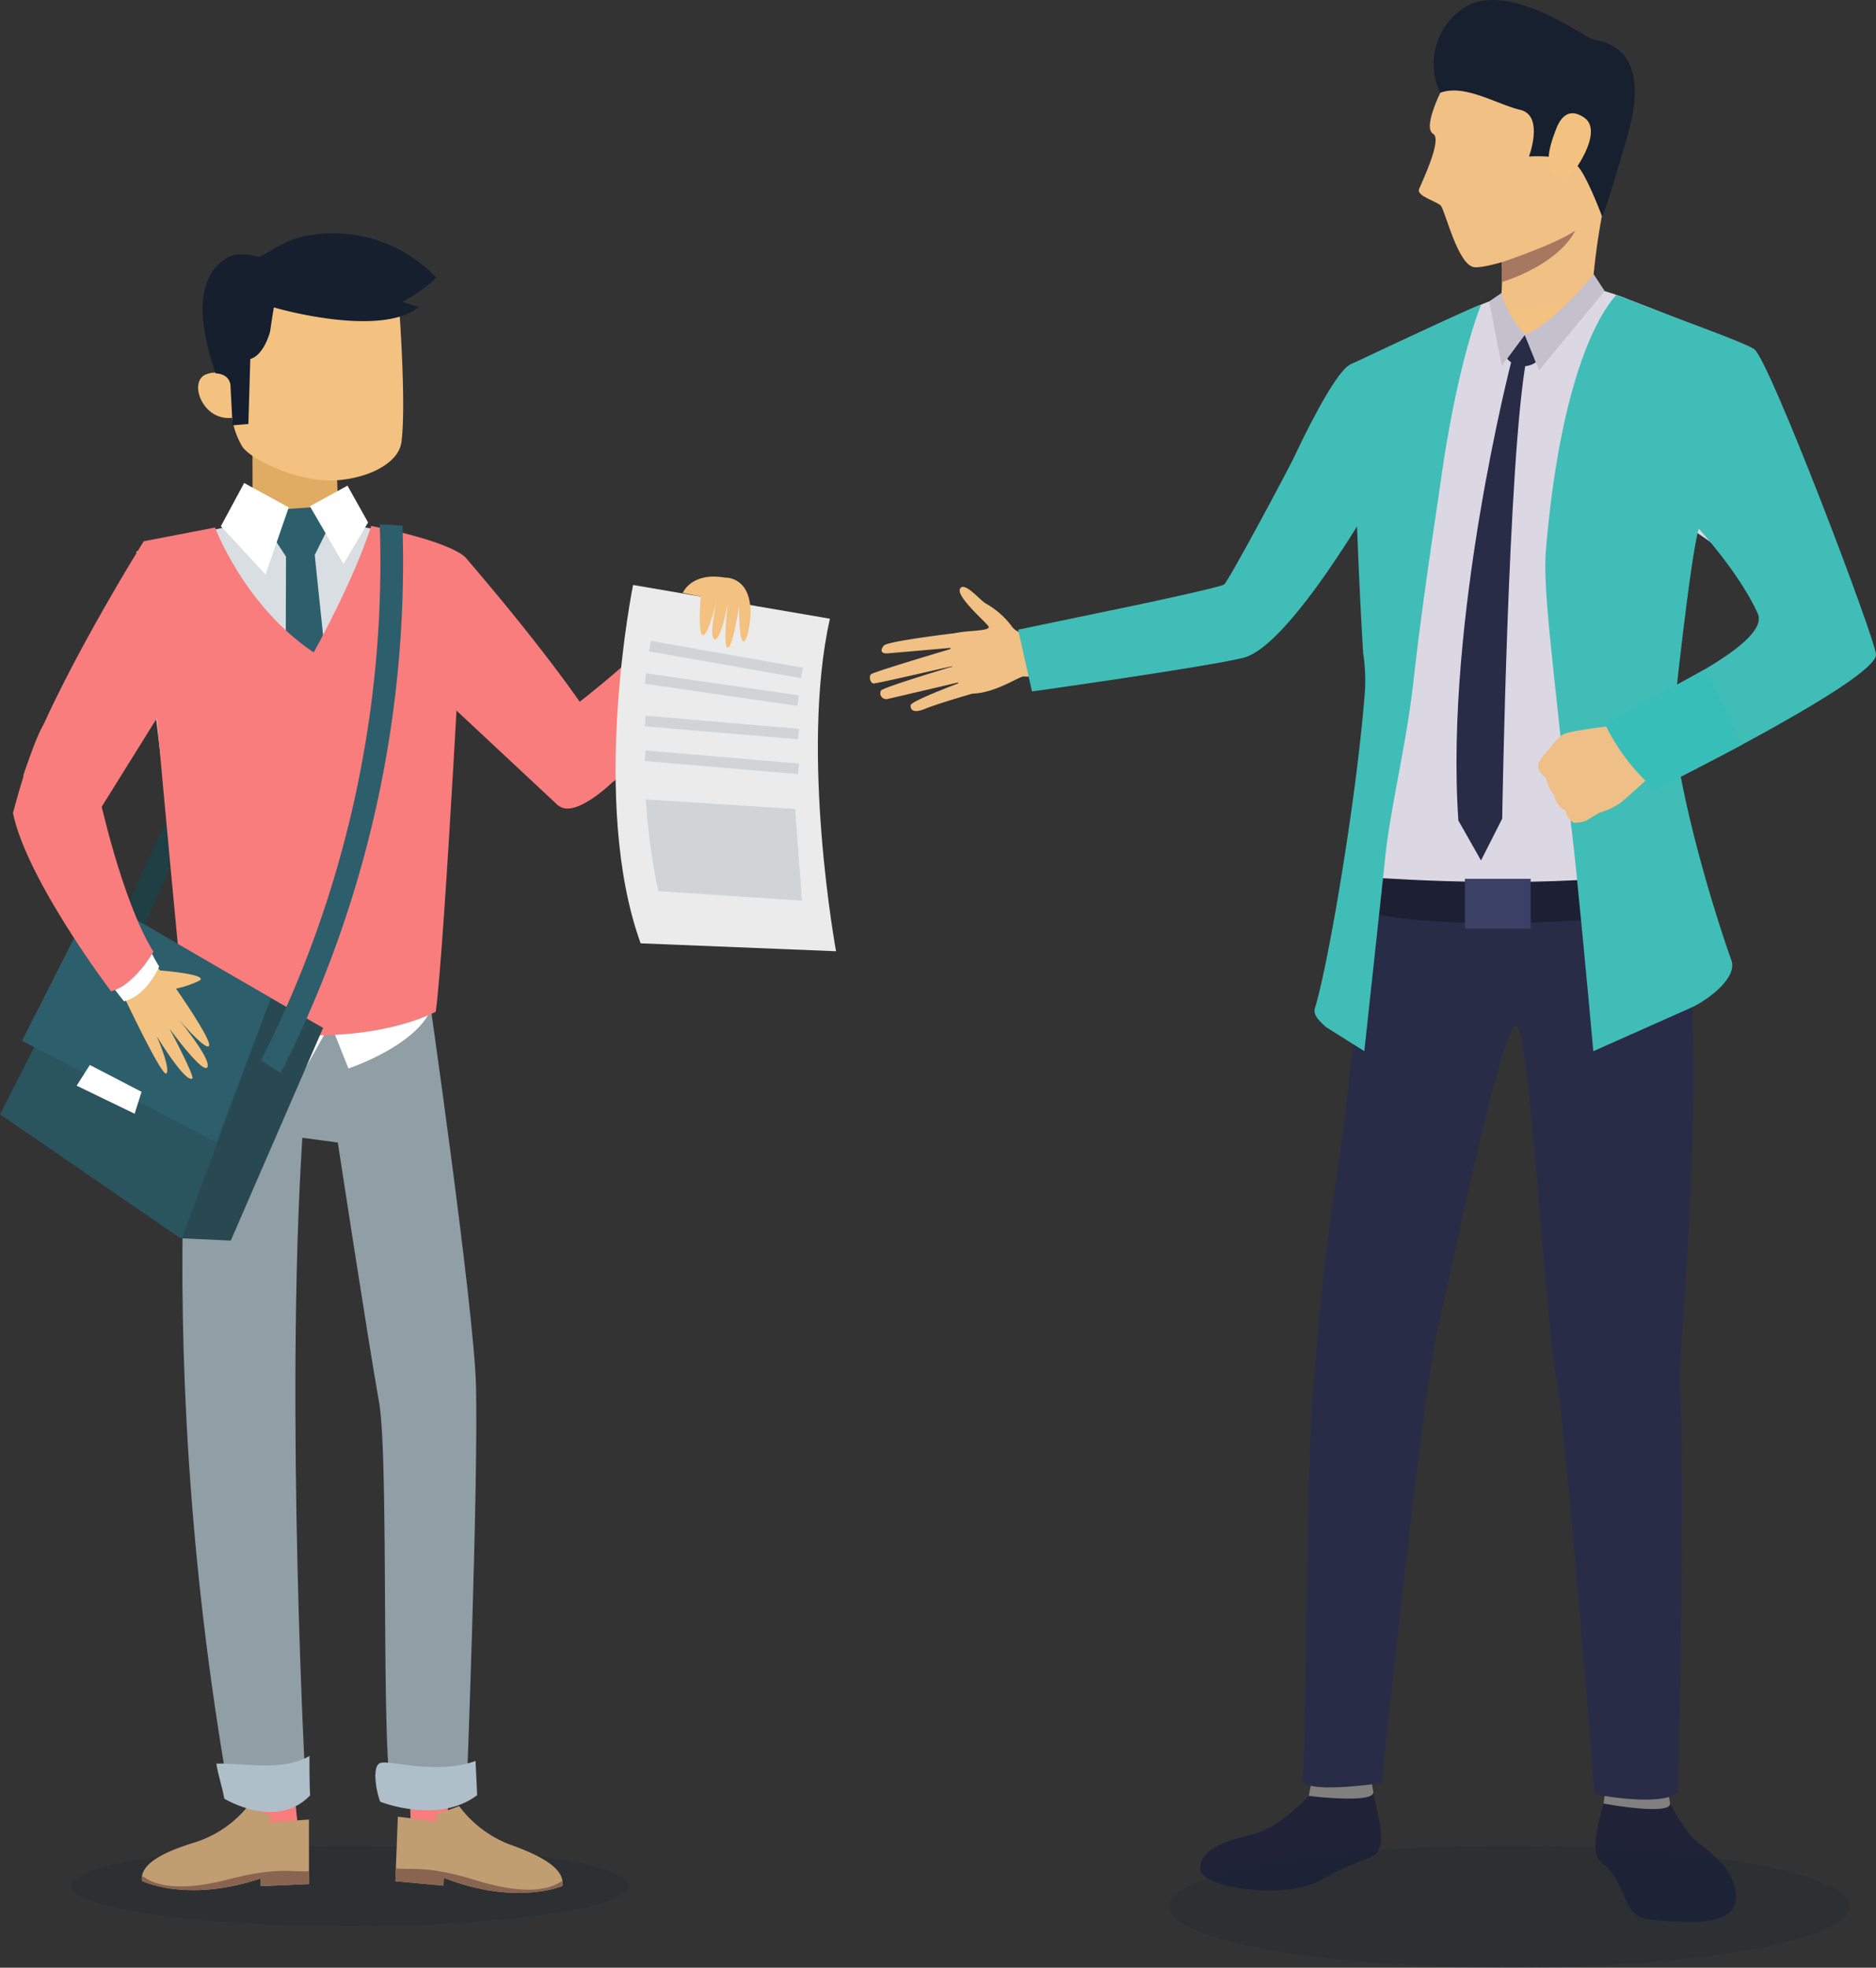 <svg xmlns="http://www.w3.org/2000/svg" width="260.878" height="273.569" viewBox="0 0 260.878 273.569"><rect x="0" y="0" width="260.878" height="273.569" fill="#333333" stroke="none"/><defs><style>.a{fill:#202338;}.b{fill:#81807e;}.c{fill:#292c47;}.d{fill:#dbd8e3;}.e{fill:#1d2033;}.f{fill:#40bdb7;}.g{fill:#f1c084;}.h{fill:#f3c180;}.i{fill:#c4c1cc;}.j{fill:#3a4066;}.k{fill:#efbf88;}.l{fill:#37beb8;}.m{fill:#16202e;}.n{fill:#a77860;}.o{fill:#f97d7d;}.p{fill:#1e3f44;}.q{fill:#0e2735;opacity:0.15;}.r{fill:#e0ac63;}.s{fill:#c19d72;}.t{fill:#896451;}.ad,.u{fill:#909ea5;}.v{fill:#afbfc9;}.w{fill:#d9dee2;}.x{fill:#2d5e6b;}.y{fill:#fff;}.z{fill:#2a545e;}.aa{fill:#211f1e;opacity:0.2;}.ab{fill:#ebebeb;}.ac{fill:none;stroke:#909ea5;stroke-miterlimit:10;stroke-width:1.473px;}.ac,.ad{opacity:0.3;}.ae{fill:#151f2e;}</style></defs><g transform="translate(-83.222 -288.431)"><g transform="translate(204.192 288.431)"><path class="a" d="M1219.589,1085.722a38.275,38.275,0,0,0,3.272,5.156c1.293,1.465,6.244,4.085,6.271,8.435.029,4.718-8.347,3.41-11.621,3.238s-3.523-2.695-4.9-5.366-2.769-2.22-3.029-4.373,1.336-7.09,1.336-7.09Z" transform="translate(-1108.688 -835.621)"/><g transform="translate(45.918 248.874)"><path class="a" d="M1246.554,1085.974s-4.037,4.506-8.135,5.45-6.961,2.148-6.993,4.734,11.79,4.29,16.48,1.684c7-3.89,7.709-2.719,8.485-4.662s-.932-7.145-.882-7.762C1255.571,1084.652,1246.554,1085.974,1246.554,1085.974Z" transform="translate(-1231.426 -1085.178)"/></g><g transform="translate(61.038 246.244)"><path class="b" d="M1232.366,1085.284a18.211,18.211,0,0,0-.454,2.155c.079.045,9.232,1.135,8.954-.557-.224-1.374-.544-2.869-.544-2.869Z" transform="translate(-1231.904 -1084.013)"/></g><g transform="translate(102.023 247.882)"><path class="b" d="M1213.94,1085.531a17.933,17.933,0,0,0-.309,2.063c.075.05,9.284,1.693,9.232.02a8.09,8.09,0,0,0-.851-2.875Z" transform="translate(-1213.621 -1084.739)"/></g><g transform="translate(60.126 111.435)"><path class="c" d="M1221.884,1033.986s-3.329,32.33-5.062,43.4c-2.024,12.939-2.71,23.631-3.275,30.328-.71,8.424-.846,49.863-1.345,52.326s11.028.682,11.028.682,5.669-54.144,7.783-63.117c1.97-8.354,9.279-44.319,11.075-42.038s4.026,41.97,5.355,48.559,5.38,58.168,5.38,58.168,9.171,1.825,11.61-.239c0,0,1.111-44.45.262-56.8-.323-4.707,5.517-56.443-1.97-77.272C1258.768,1016.973,1221.884,1033.986,1221.884,1033.986Z" transform="translate(-1212.187 -1024.273)"/></g><g transform="translate(67.024 40.315)"><path class="d" d="M1234.712,1066.422s-2.223-3.358-4.572-3.789,32.4-17.231,32.308-23.234c-.07-4.867-12.515-12.944-12.515-12.944l0,.02,0,.016,0,.021c-.264.964-3.859,14.3-3.985,20.708-.131,6.652.4,29.532.4,29.532l-8.907,2.385-28.453.266-6.494-2.651s.711-7.357.973-12.524c.165-3.285.8-9.166.638-14.893,0,0,.1-6.036-.494-8.636-.066-11.477-.76-22.841-.76-22.841q-.579-7.805-.805-14.609c1.255-.661,2.764-1.44,3.972-2.015,3.739-1.778,8.945-4.175,12.287-5.709,1.956-.9,3.872-1.555,3.872-1.555s13.355-1.28,14.44-1.212a33.689,33.689,0,0,1,4.2,1.437c4.734,1.8,13.864,5.456,15.32,6.5,2.132,1.526,16.092,38.457,16.295,41C1272.788,1046.269,1234.712,1066.422,1234.712,1066.422Z" transform="translate(-1202.033 -992.756)"/></g><path class="e" d="M1217.257,1028.9s19.544,1.663,36.663,0v5.617s-25.493,2.433-37.52-1.072Z" transform="translate(-1148.927 -907.019)"/><g transform="translate(61.826 42.346)"><path class="f" d="M1248.434,993.656s-3.179,7.469-5.565,24.164c-.916,6.411-2.615,17.2-3.85,28.221v0c-.973,8.683-3.2,17.594-3.9,24.242-.731,6.887-2.933,27.174-2.933,27.174l-5.346-3.369c-.763-.706-1.835-1.622-1.523-2.613,1.469-4.748,4.283-20.44,5.944-34.115l0-.029c.079-.659.158-1.311.233-1.961l.011-.1c.314-2.735.573-5.357.758-7.755a24.489,24.489,0,0,0-.239-5.4c-.744-12.278-1.115-25.22-1.115-25.22-.392-5.3-.616-10.249-.765-14.864C1230.146,1002.035,1246.915,994.109,1248.434,993.656Z" transform="translate(-1225.26 -993.656)"/></g><g transform="translate(93.915 41.01)"><path class="f" d="M1230.464,1037.318c2.317,5.082-21.273,14.142-20.742,15.394,1.277,3.008,6.483,9.135,6.483,9.135s31.059-15.36,30.712-18.845c-.253-2.536-14.805-40.878-16.936-42.406-1.232-.882-10.353-4.116-14.83-5.88-.82-.323-3.611-1.372-4.344-1.652-.95,1.058-7.494,8.28-9.8,35.568-.39,4.6.839,14.338,1.661,22.288.878,8.48,1.848,15.1,2.559,22.193,1.4,13.973,2.383,25.091,2.383,25.091l13.905-6.19c2.252-1.126,6.143-4.064,5.3-6.435-3.213-9-8.038-26.071-8.043-33.971,0,0,2.272-21.805,3.5-26.056C1222.266,1025.552,1227.871,1031.633,1230.464,1037.318Z" transform="translate(-1200.927 -993.064)"/></g><g transform="translate(87.266 27.444)"><path class="g" d="M1230.719,1001.344a93.8,93.8,0,0,1,1.859-13.86c.472-2.483-14.415,6.533-14.415,6.533s.045.871.077,2.044c.016.621.025,1.324.02,2.031,0,.248,0,.5-.009.743-.014.657-.045,1.284-.1,1.819a8.574,8.574,0,0,1-.5,1.787C1217.039,1003.859,1225.7,1004.933,1230.719,1001.344Z" transform="translate(-1217.624 -987.052)"/></g><path class="c" d="M1224.352,995.515l-2.466,3.315a2.988,2.988,0,0,0,4.012.508Z" transform="translate(-1133.284 -948.974)"/><path class="c" d="M1230.159,997.093s-9.358,36.036-7.429,64.087l3.148,5.549,2.947-5.813s.808-50.175,3.373-63.911Z" transform="translate(-1140.898 -947.102)"/><path class="h" d="M1220.089,994.67l2.642,3.092s4.242-.821,5.486-3.035S1220.089,994.67,1220.089,994.67Z" transform="translate(-1131.664 -951.221)"/><path class="i" d="M1224.272,992.946s.307,2.358,3.247,5.8l-3.211,4.314-1.737-8.95Z" transform="translate(-1136.452 -952.202)"/><path class="i" d="M1227.226,991.785s-5.287,6.723-9.577,8.417l1.995,4.933,9.112-11.014Z" transform="translate(-1126.581 -953.661)"/><g transform="translate(0 87.972)"><path class="g" d="M1268.916,1013.875s-9.8,1.144-10.355,1.771-.42,1.16.5,1.092,9.523-.83,9.523-.83-11.238,3.322-11.811,3.728c-.334.239-.14,1.28.361,1.289s11.874-2.631,11.874-2.631-10.488,3.121-10.854,3.611a.814.814,0,0,0,.891,1.18c.8-.176,10.734-2.511,10.734-2.511s-7.456,2.762-7.508,3.376c-.032.375.095,1.279,1.993.505s6.6-2.117,6.6-2.117Z" transform="translate(-1256.61 -1013.875)"/></g><g transform="translate(11.196 81.594)"><path class="g" d="M1265.04,1017.889s-3.265.169-4.263-1.48a11.646,11.646,0,0,0-3.558-3.071c-.853-.524-2.934-3.071-3.536-2.049s3.24,4.351,3.917,5.2-4.028.537-4.887,1.155-.391,8.4,2.836,8.243,6.424-2.464,7-2.381a19.643,19.643,0,0,0,2.361-.022Z" transform="translate(-1252.336 -1011.049)"/></g><g transform="translate(20.611 49.66)"><path class="f" d="M1231.1,1043.369s24.053-3.367,29.392-4.68c2.467-.607,5.718-4.012,8.806-8.018,1.02-1.32,2.017-2.7,2.967-4.073l0-.007c3.791-5.47,6.761-10.714,6.761-10.714s11.2-13.126,2.212-18.978c0,0-3.852-.084-5.964,1.063-2.173,1.18-6.808,10.852-7.594,12.564s-9.3,17.619-9.868,17.976-9.065,2.2-12.851,2.994c-5.486,1.144-15.789,3.284-15.789,3.284Z" transform="translate(-1229.173 -996.897)"/></g><rect class="j" width="9.141" height="6.934" transform="translate(82.742 122.182)"/><path class="k" d="M1219.743,1033.235a5.148,5.148,0,0,0,1.625-.309s.851-.544,1.478-.9a5.183,5.183,0,0,1,.5-.251,9.458,9.458,0,0,0,2.735-1.3c1.069-.817,4.558-4.08,4.558-4.08l-2.254-3.468-1.043-3.432s-8.133.81-9.218,1.453a3.461,3.461,0,0,0-.3.2,12.107,12.107,0,0,0-1.661,1.857c-.151.142-1.568,1.659-1.489,2.275a2.029,2.029,0,0,0,1.06,1.659,4.874,4.874,0,0,0,1.147,2.408,3.015,3.015,0,0,0,1.548,2.162S1218.82,1033.05,1219.743,1033.235Z" transform="translate(-1121.731 -918.839)"/><path class="l" d="M1216.167,1032.865a28.409,28.409,0,0,1-6.973-9.135l13.882-7.6,5.152,10.491Z" transform="translate(-1106.974 -923.072)"/><g transform="translate(76.331 4.179)"><path class="g" d="M1220.659,984.15s-3.272,6.063-1.65,7.007c1.338.778-1.571,6.729-1.95,7.7s2.426,1.679,3.022,2.3,2.365,8.325,4.675,8.557,12.727-3.389,15.564-6.339,5.163-16.268,3.27-21.887S1226.432,973.558,1220.659,984.15Z" transform="translate(-1217.025 -976.742)"/></g><g transform="translate(78.396 0)"><path class="m" d="M1216.715,987.79a9.316,9.316,0,0,1,2.723-11.407c6.066-4.859,17.247,3.669,18.509,3.994s8.41.815,4.8,13.37c-3.1,10.782-3.534,11.236-3.534,11.236s-2.313-6.247-3.624-7.2c-2.049-1.487-6.537-1.13-6.537-1.13s2.139-5.68-1.2-6.483S1220.1,986.536,1216.715,987.79Z" transform="translate(-1215.797 -974.891)"/></g><g transform="translate(94.379 15.743)"><path class="h" d="M1219.328,984.638c.3-.781,1.248-4.127,4.123-2.162s-1.792,8.277-2.293,8.358S1216.848,991.194,1219.328,984.638Z" transform="translate(-1218.496 -981.867)"/></g><path class="n" d="M1219.493,995.519c0,.248,0,.5-.009.743,8.516-2.859,10.166-7.16,10.166-7.16-2.658,1.88-10.177,4.387-10.177,4.387C1219.489,994.108,1219.5,994.812,1219.493,995.519Z" transform="translate(-1131.591 -957.034)"/></g><g transform="translate(83.222 320.833)"><path class="o" d="M489.269,114.526s13.652,15.672,19.364,25.36c0,0-1.2,7.359-6.371,9.244l-23.788-22.213Z" transform="translate(-424.623 -69.52)"/><path class="o" d="M469.738,134.11s10.621-8.05,14.877-14.1c0,0,4.41.808,5.884,3.689,0,0-8.949,16.827-15.644,21.158,0,0-5.592,5.523-7.761,3.073C459.231,139.058,469.738,134.11,469.738,134.11Z" transform="translate(-389.646 -68.544)"/><g transform="translate(12.375 42.943)"><path class="p" d="M506.859,180.241c7.088-25.131,20.845-48.132,38.734-64.767l-2.022-2.7c-18.35,17.061-32.457,40.647-39.725,66.413Z" transform="translate(-503.846 -112.774)"/></g><path class="q" d="M553.115,272.24c0,3.107-17.371,5.627-38.8,5.627s-38.8-2.52-38.8-5.627,17.37-5.628,38.8-5.628S553.115,269.133,553.115,272.24Z" transform="translate(-465.626 -42.459)"/><path class="r" d="M509.8,94.741l.044,18.543,11.981-.041-.547-14Z" transform="translate(-474.715 -73.04)"/><path class="o" d="M519.755,256.116l1.355,12.8-4.671,1.605L514.35,256.81Z" transform="translate(-479.361 -44.327)"/><path class="s" d="M528.1,261.976a15.678,15.678,0,0,1-7.019,4.932c-4.233,1.283-8.056,2.913-7.746,5.477,0,0,6.3,3.1,16.52-.349v1.085l6.711-.3V263.85l-5.574.395.412-.887Z" transform="translate(-493.604 -43.284)"/><g transform="translate(19.721 227.705)"><path class="t" d="M525.4,270.8c-9.161,2.371-11.486-.261-12.021-.444a1.763,1.763,0,0,0-.053.668s6.3,3.1,16.52-.349v1.085l6.711-.3v-1.79C534.167,269.82,532.157,269.052,525.4,270.8Z" transform="translate(-513.319 -269.628)"/></g><path class="o" d="M496.9,251.807l.666,16.759,5.093,2.3-.053-17.927Z" transform="translate(-440.348 -45.094)"/><path class="s" d="M492.245,261.983a15.875,15.875,0,0,0,6.826,5.259c4.179,1.482,7.937,3.291,7.529,5.839,0,0-6.414,2.8-16.493-1.13l-.041,1.084-6.693-.612.343-8.968,5.555.657-.379-.906Z" transform="translate(-428.393 -43.283)"/><g transform="translate(54.98 227.351)"><path class="t" d="M494.556,270.98c9.061,2.8,11.485.283,12.027.125a1.79,1.79,0,0,1,.027.67s-6.414,2.8-16.493-1.13l-.041,1.084-6.693-.613.068-1.789C485.838,269.586,487.875,268.914,494.556,270.98Z" transform="translate(-483.382 -269.327)"/></g><path class="u" d="M496.229,161.892s-8.092,48.943,3.9,116.733c0,0,5.889,3.934,10.6-.984,0,0-2.92-52.738-.485-90.765l4.934.66s4.252,27.851,5.725,36.048.146,51.285,1.913,54.891c0,0,5.347,3.193,10.233.292,0,0,1.673-43.184,1.347-57.33-.251-10.895-6.88-56.7-6.88-56.7Z" transform="translate(-468.199 -61.092)"/><path class="v" d="M513.184,257.125c.318,1.942.76,2.9,1.11,4.873,0,0,7.223,4.464,11.934-.453,0,0-.106-1.4-.091-5.481C522.386,258.262,517.154,257.016,513.184,257.125Z" transform="translate(-483.104 -44.336)"/><path class="v" d="M494.2,256.915c-1.432.363-.436,4.76-.051,5.418,0,0,8.029,3.191,13.459-.923,0,0-.082-1.775-.225-4.759C502.05,258.6,495.637,256.552,494.2,256.915Z" transform="translate(-441.253 -44.232)"/><path class="w" d="M502.7,175.277s15.324,10.209,33.358,3.077c0,0,3.456-40.818,4.457-63.394a77.876,77.876,0,0,0-23.559-4.9c-6.28-.2-14.927,2.611-21.641,4.54C495.317,114.6,500.38,158.065,502.7,175.277Z" transform="translate(-476.348 -70.316)"/><path class="h" d="M515.278,70.046c-8.186,1.183-8.019,4.9-8.019,4.9a22.366,22.366,0,0,0-.427,5.592,3.553,3.553,0,0,0-3.337-.626c-2.793.771-.82,6.589,3.414,6.114a11.005,11.005,0,0,0,1.443,4.027c1.163,1.659,6.347,4.208,10.969,4.63S529.98,93,530.466,89.4c.672-4.991-.258-17.851-.258-17.851S528.833,68.085,515.278,70.046Z" transform="translate(-474.643 -60.339)"/><path class="x" d="M509.565,109l-1.06,3.433,2.026,3.119-.14,46.125,4.234,5.954,4.768-5.606-4.869-46.7,1.9-3.835-2.426-2.8Z" transform="translate(-470.758 -70.558)"/><path class="y" d="M515.7,111.825l6.213,6.713,3.227-9.327-6.2-3.393Z" transform="translate(-484.987 -71.069)"/><path class="y" d="M514.43,111.252l-3.422,5.772-4.67-8.031,5.226-2.862Z" transform="translate(-463.244 -71.013)"/><path class="y" d="M498.774,168.812a48.468,48.468,0,0,0,15.235,8.35l3.884-6.889,2.489,6.239s9.46-3.119,11.552-8.383S498.774,168.812,498.774,168.812Z" transform="translate(-471.927 -60.369)"/><path class="o" d="M494.929,113.017l9.919-1.909s4.047,10.881,13.719,17.365c0,0,5.526-9.892,7.993-17.585,0,0,10.166,1.868,13.028,4.286,0,0-2.763,53.69-4.046,63.251,0,0-12.929,7.144-34.937.33C500.605,178.755,494.552,116.578,494.929,113.017Z" transform="translate(-474.943 -70.167)"/><path class="o" d="M545.714,112.695s-12.784,20.426-16.749,32.561c0,0,4.061,5.073,10.1,5.642l11.194-17.969Z" transform="translate(-525.728 -69.845)"/><path class="z" d="M556.579,172.735,543.743,202.3l-7-.325-25.088-17.218,14.878-29.238Z" transform="translate(-511.653 -62.226)"/><path class="aa" d="M524,166.6l7.264,4.162-12.836,29.562-6.77-.314Z" transform="translate(-486.333 -60.254)"/><g transform="translate(36.294 40.5)"><path class="x" d="M518.713,110.7A152.728,152.728,0,0,1,502.2,185.231l2.739,1.752a156.607,156.607,0,0,0,16.936-76.117Q520.3,110.764,518.713,110.7Z" transform="translate(-502.201 -110.7)"/></g><path class="x" d="M552.419,168.745l-7.614,20.08L517.82,174.694l10.21-20.142Z" transform="translate(-514.757 -62.398)"/><path class="y" d="M542.108,178.239l-.959,3.048-8.067-3.9,1.834-2.88Z" transform="translate(-522.423 -58.847)"/><path class="h" d="M529.7,161.609l1.51,2.047s7.046.549,5.435,1.45a14.387,14.387,0,0,1-3.2,1.085s4.938,7.059,4.594,7.929-4.222-3.655-4.222-3.655,4.583,5.543,3.993,6.639-5.275-5.365-5.275-5.365,3.564,6.708,3.171,6.951c-1,.616-4.951-5.9-4.951-5.9s1.958,4.446,1.353,5.188-7-13-7-13Z" transform="translate(-508.966 -61.142)"/><path class="y" d="M531.011,165.729c1.112,1.464,1.839,2.363,1.839,2.363,3.239-.8,4.884-4.84,4.884-4.84a27.707,27.707,0,0,1-1.329-2.443C534.6,162.745,532.728,163.69,531.011,165.729Z" transform="translate(-515.609 -61.285)"/><path class="o" d="M543.637,144.19s3.187,14.784,7.576,21.814c0,0-2.655,4.694-5.894,5.5,0,0-11.692-15.408-13.638-24.769,0,0,2.381-9.255,4.316-12.426S543.637,144.19,543.637,144.19Z" transform="translate(-529.878 -66.089)"/><path class="ab" d="M453.526,117.854s-6.119,30.04,1.052,49.822l27.174,1.1s-5.066-27.475-.855-46.231Z" transform="translate(-365.49 -68.928)"/><path class="h" d="M461.19,119.129s1.184-2.931,5.856-2.125c0,0,3.273-.209,3.553,4.25.2,3.15-1.58,8.792-1.58-.293,0,0-.855,5.788-1.578,5.788s0-6.082,0-6.082-.987,5.276-1.842,4.908.329-5.421.329-5.421-1.25,5.129-1.973,4.835-.264-5.349-.264-5.349Z" transform="translate(-366.245 -69.104)"/><g transform="translate(89.714 57.425)"><line class="ac" x2="21.138" y2="3.737" transform="translate(0.672)"/><line class="ac" x2="21.22" y2="3.073" transform="translate(0.055 4.508)"/><line class="ac" x2="21.33" y2="1.817" transform="translate(0 10.411)"/><line class="ac" x2="21.33" y2="1.817" transform="translate(0 15.247)"/></g><path class="ad" d="M455.114,143.17l20.754,1.318.961,12.749-19.986-1.319A88.244,88.244,0,0,1,455.114,143.17Z" transform="translate(-365.304 -64.423)"/><path class="ae" d="M530.779,70.249a19.727,19.727,0,0,0-18.488-5.717c-2.714.6-4.6,2.13-6.053,2.828-1.139-.2-3.169-.722-4.54.121-4.409,2.708-4.077,8.79-1.611,16.07,2.216.115,2.087,1.876,2.087,1.876l.281,5.354,2.2-.191.264-9.027c1.973-.6,2.76-3.847,2.76-3.847s.249-1.79.52-3.33c3.258.947,15.406,3.806,20.144-.045l-2.3-.723A19.826,19.826,0,0,0,530.779,70.249Z" transform="translate(-470.114 -64.05)"/></g><path class="q" d="M570.185,275.12c0,4.7-21.193,8.506-47.333,8.506s-47.333-3.809-47.333-8.506,21.191-8.508,47.333-8.508S570.185,270.423,570.185,275.12Z" transform="translate(-229.726 278.373)"/></g></svg>